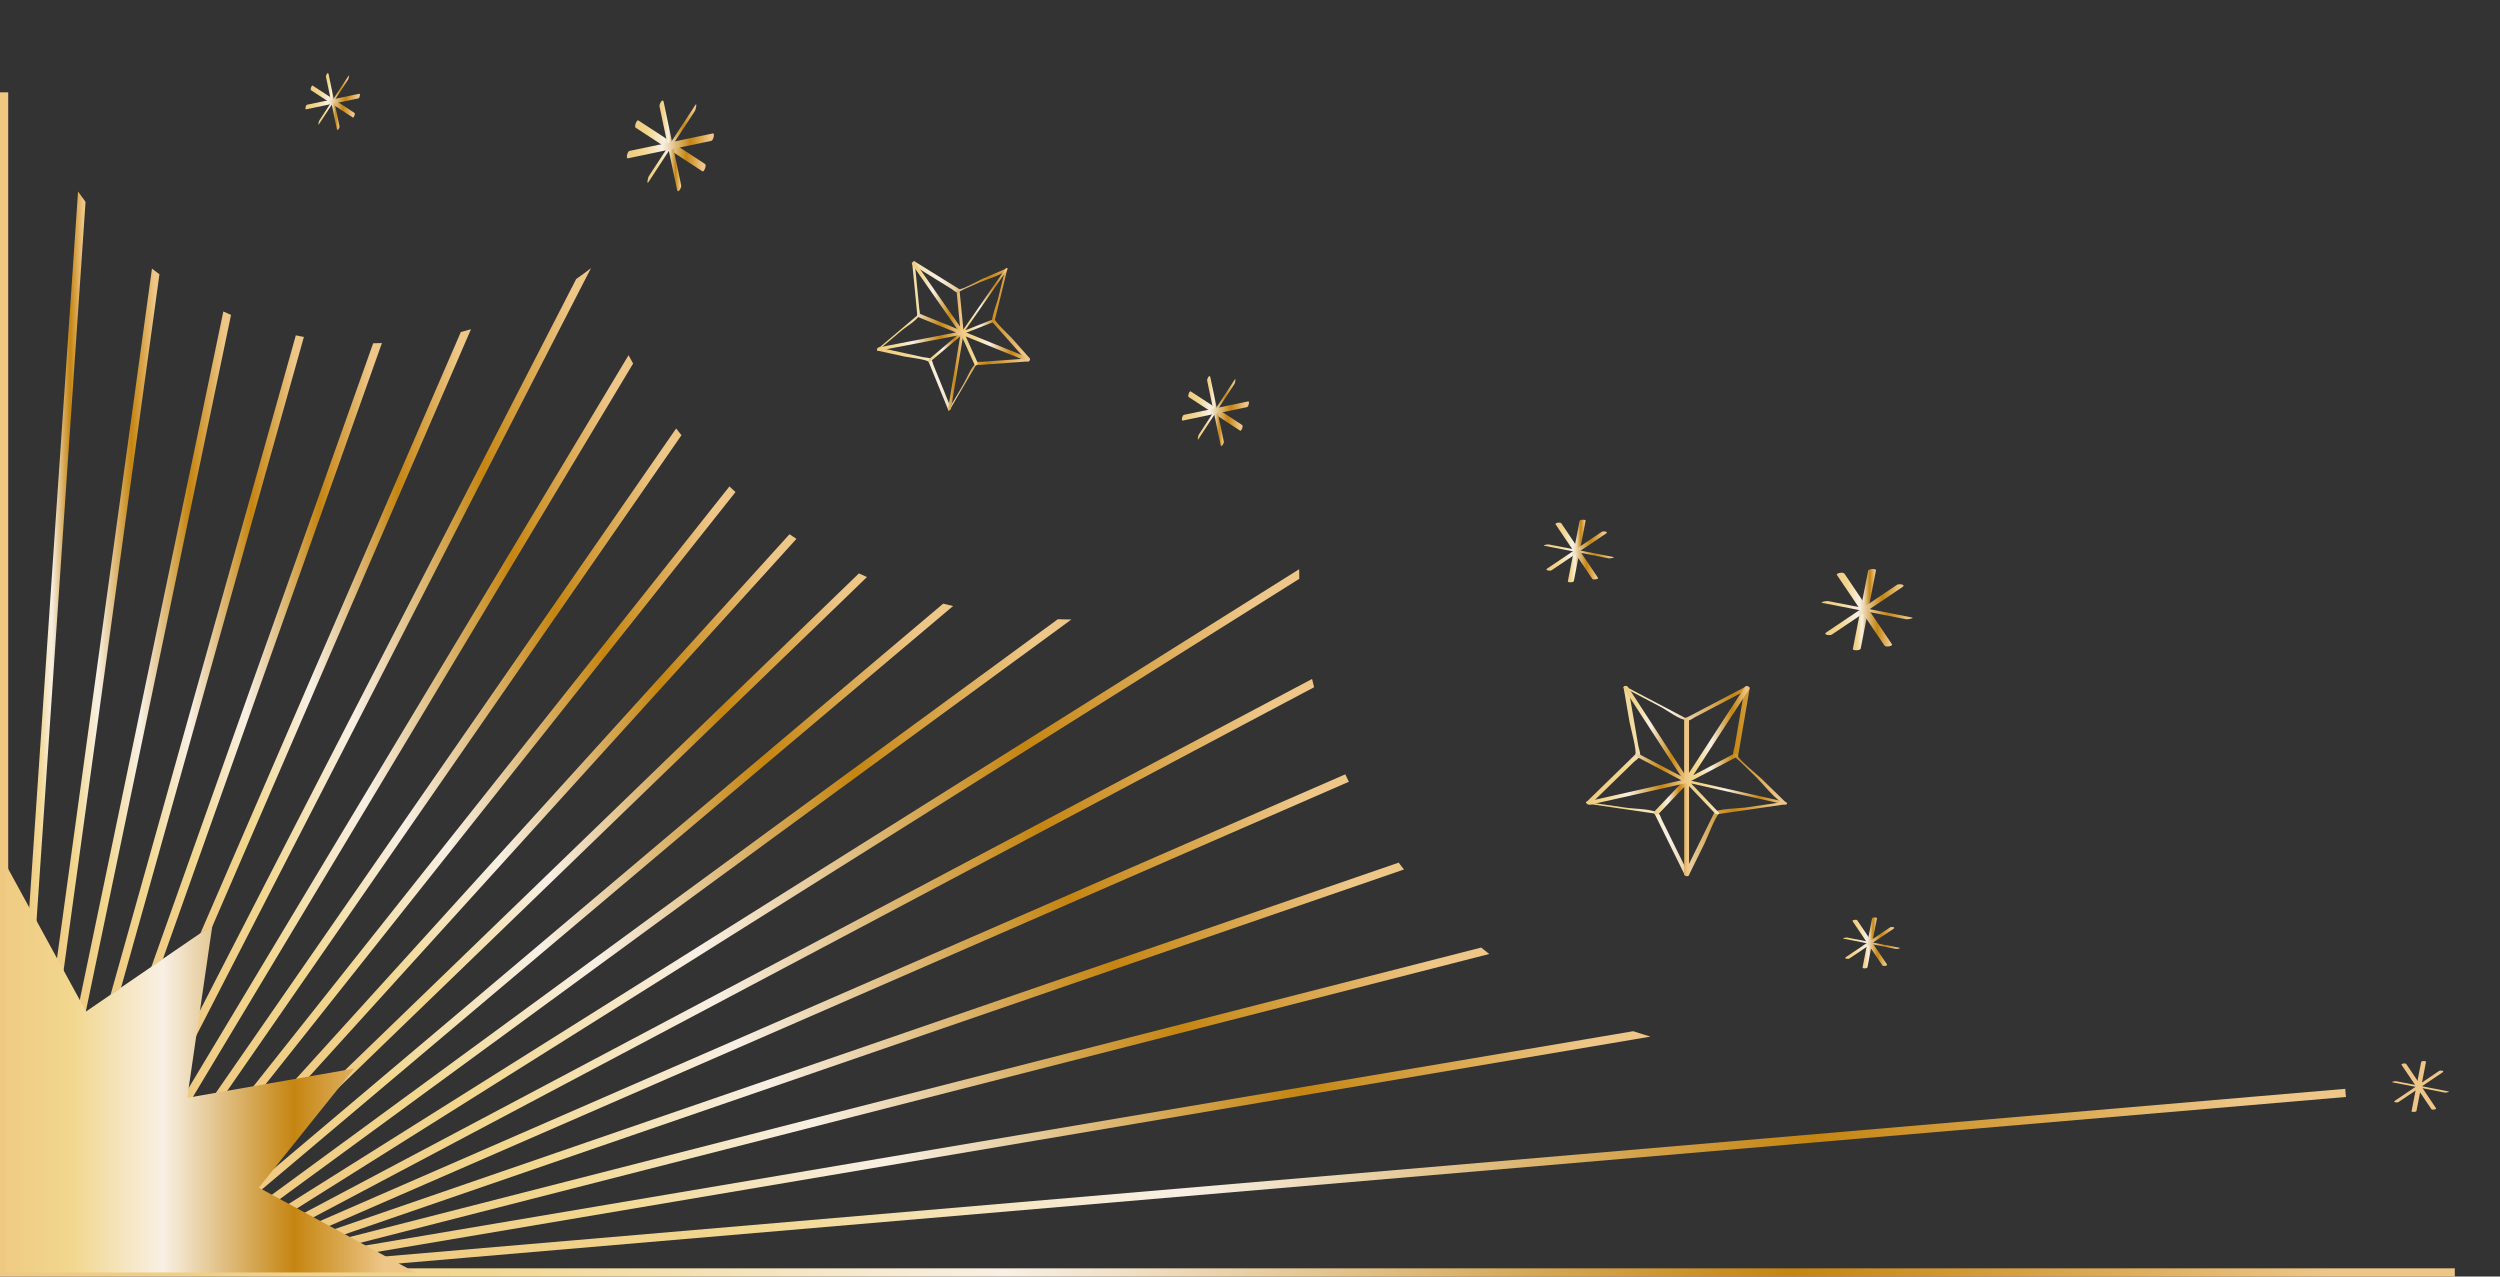 <?xml version="1.0" encoding="UTF-8"?>
<svg id="Capa_1" data-name="Capa 1" xmlns="http://www.w3.org/2000/svg" width="356.21" height="181.89" xmlns:xlink="http://www.w3.org/1999/xlink" viewBox="0 0 356.21 181.89">
  <rect x="0" y="0" width="356.21" height="181.89" fill="#333333" stroke="none"/>
  <defs>
    <style>
      .cls-1 {
        fill: url(#Degradado_sin_nombre_20-10);
      }

      .cls-2 {
        fill: url(#Degradado_sin_nombre_20-56);
      }

      .cls-3 {
        fill: url(#Degradado_sin_nombre_20-63);
      }

      .cls-4 {
        fill: url(#Degradado_sin_nombre_20-7);
      }

      .cls-5 {
        fill: url(#Degradado_sin_nombre_20-61);
      }

      .cls-6 {
        fill: url(#Degradado_sin_nombre_20-47);
      }

      .cls-7 {
        fill: url(#Degradado_sin_nombre_20-17);
      }

      .cls-8 {
        fill: url(#Degradado_sin_nombre_20-12);
      }

      .cls-9 {
        fill: url(#Degradado_sin_nombre_20-13);
      }

      .cls-10 {
        fill: url(#Degradado_sin_nombre_20-44);
      }

      .cls-11 {
        fill: url(#Degradado_sin_nombre_20-21);
      }

      .cls-12 {
        fill: url(#Degradado_sin_nombre_20-32);
      }

      .cls-13 {
        fill: url(#Degradado_sin_nombre_20-54);
      }

      .cls-14 {
        fill: url(#Degradado_sin_nombre_20-60);
      }

      .cls-15 {
        fill: url(#Degradado_sin_nombre_20-24);
      }

      .cls-16 {
        fill: url(#Degradado_sin_nombre_20-25);
      }

      .cls-17 {
        fill: url(#Degradado_sin_nombre_20-46);
      }

      .cls-18 {
        fill: url(#Degradado_sin_nombre_20-15);
      }

      .cls-19 {
        fill: url(#Degradado_sin_nombre_20-16);
      }

      .cls-20 {
        fill: url(#Degradado_sin_nombre_20-30);
      }

      .cls-21 {
        fill: url(#Degradado_sin_nombre_20-9);
      }

      .cls-22 {
        fill: url(#Degradado_sin_nombre_20-28);
      }

      .cls-23 {
        fill: url(#Degradado_sin_nombre_20-6);
      }

      .cls-24 {
        fill: url(#Degradado_sin_nombre_20-51);
      }

      .cls-25 {
        fill: url(#Degradado_sin_nombre_20-55);
      }

      .cls-26 {
        fill: url(#Degradado_sin_nombre_20-58);
      }

      .cls-27 {
        fill: url(#Degradado_sin_nombre_20-52);
      }

      .cls-28 {
        fill: url(#Degradado_sin_nombre_20-23);
      }

      .cls-29 {
        fill: url(#Degradado_sin_nombre_20-31);
      }

      .cls-30 {
        fill: url(#Degradado_sin_nombre_20-43);
      }

      .cls-31 {
        fill: url(#Degradado_sin_nombre_20-19);
      }

      .cls-32 {
        fill: url(#Degradado_sin_nombre_20-2);
      }

      .cls-33 {
        fill: url(#Degradado_sin_nombre_20-37);
      }

      .cls-34 {
        fill: url(#Degradado_sin_nombre_20-29);
      }

      .cls-35 {
        fill: url(#Degradado_sin_nombre_20-48);
      }

      .cls-36 {
        fill: url(#Degradado_sin_nombre_20-35);
      }

      .cls-37 {
        fill: url(#Degradado_sin_nombre_20-39);
      }

      .cls-38 {
        fill: url(#Degradado_sin_nombre_20-3);
      }

      .cls-39 {
        fill: url(#Degradado_sin_nombre_20-34);
      }

      .cls-40 {
        fill: url(#Degradado_sin_nombre_20-53);
      }

      .cls-41 {
        fill: url(#Degradado_sin_nombre_20-57);
      }

      .cls-42 {
        fill: url(#Degradado_sin_nombre_20-62);
      }

      .cls-43 {
        fill: url(#Degradado_sin_nombre_20-36);
      }

      .cls-44 {
        fill: url(#Degradado_sin_nombre_20-11);
      }

      .cls-45 {
        fill: url(#Degradado_sin_nombre_20-49);
      }

      .cls-46 {
        fill: url(#Degradado_sin_nombre_20-40);
      }

      .cls-47 {
        fill: url(#Degradado_sin_nombre_20-33);
      }

      .cls-48 {
        fill: url(#Degradado_sin_nombre_20-14);
      }

      .cls-49 {
        fill: url(#Degradado_sin_nombre_20-8);
      }

      .cls-50 {
        fill: url(#Degradado_sin_nombre_20-26);
      }

      .cls-51 {
        fill: url(#Degradado_sin_nombre_20-59);
      }

      .cls-52 {
        fill: url(#Degradado_sin_nombre_20-4);
      }

      .cls-53 {
        fill: url(#Degradado_sin_nombre_20-20);
      }

      .cls-54 {
        fill: url(#Degradado_sin_nombre_20);
      }

      .cls-55 {
        fill: url(#Degradado_sin_nombre_20-27);
      }

      .cls-56 {
        fill: url(#Degradado_sin_nombre_20-18);
      }

      .cls-57 {
        fill: url(#Degradado_sin_nombre_20-5);
      }

      .cls-58 {
        fill: url(#Degradado_sin_nombre_20-45);
      }

      .cls-59 {
        fill: url(#Degradado_sin_nombre_20-22);
      }

      .cls-60 {
        fill: url(#Degradado_sin_nombre_20-38);
      }

      .cls-61 {
        fill: url(#Degradado_sin_nombre_20-42);
      }

      .cls-62 {
        fill: url(#Degradado_sin_nombre_20-41);
      }

      .cls-63 {
        fill: url(#Degradado_sin_nombre_20-50);
      }
    </style>
    <linearGradient id="Degradado_sin_nombre_20" data-name="Degradado sin nombre 20" x1="0" y1="29.55" x2="349.77" y2="29.55" gradientTransform="translate(0 127.07) scale(1 -1)" gradientUnits="userSpaceOnUse">
      <stop offset="0" stop-color="#efc981"/>
      <stop offset=".19" stop-color="#f2d78f"/>
      <stop offset=".41" stop-color="#f8f0e4"/>
      <stop offset=".73" stop-color="#c58511"/>
      <stop offset=".9" stop-color="#e4b76c"/>
      <stop offset=".95" stop-color="#eec687"/>
    </linearGradient>
    <linearGradient id="Degradado_sin_nombre_20-2" data-name="Degradado sin nombre 20" x1="7.9" y1="38" x2="22.72" y2="38" xlink:href="#Degradado_sin_nombre_20"/>
    <linearGradient id="Degradado_sin_nombre_20-3" data-name="Degradado sin nombre 20" x1="11.07" y1="32.53" x2="32.92" y2="32.53" xlink:href="#Degradado_sin_nombre_20"/>
    <linearGradient id="Degradado_sin_nombre_20-4" data-name="Degradado sin nombre 20" x1="15.74" y1="32.29" x2="43.31" y2="32.29" xlink:href="#Degradado_sin_nombre_20"/>
    <linearGradient id="Degradado_sin_nombre_20-5" data-name="Degradado sin nombre 20" x1="21.55" y1="33.72" x2="54.42" y2="33.72" xlink:href="#Degradado_sin_nombre_20"/>
    <linearGradient id="Degradado_sin_nombre_20-6" data-name="Degradado sin nombre 20" x1="28.54" y1="36.37" x2="67.12" y2="36.37" xlink:href="#Degradado_sin_nombre_20"/>
    <linearGradient id="Degradado_sin_nombre_20-7" data-name="Degradado sin nombre 20" x1="26.99" y1="33.24" x2="84.21" y2="33.24" xlink:href="#Degradado_sin_nombre_20"/>
    <linearGradient id="Degradado_sin_nombre_20-8" data-name="Degradado sin nombre 20" x1="25.89" y1="23.27" x2="90.21" y2="23.27" xlink:href="#Degradado_sin_nombre_20"/>
    <linearGradient id="Degradado_sin_nombre_20-9" data-name="Degradado sin nombre 20" x1="30.41" y1="18.44" x2="97.1" y2="18.44" xlink:href="#Degradado_sin_nombre_20"/>
    <linearGradient id="Degradado_sin_nombre_20-10" data-name="Degradado sin nombre 20" x1="35.71" y1="14.78" x2="104.8" y2="14.78" xlink:href="#Degradado_sin_nombre_20"/>
    <linearGradient id="Degradado_sin_nombre_20-11" data-name="Degradado sin nombre 20" x1="41.71" y1="11.9" x2="113.48" y2="11.9" xlink:href="#Degradado_sin_nombre_20"/>
    <linearGradient id="Degradado_sin_nombre_20-12" data-name="Degradado sin nombre 20" x1="46.97" y1="8.11" x2="123.52" y2="8.11" xlink:href="#Degradado_sin_nombre_20"/>
    <linearGradient id="Degradado_sin_nombre_20-13" data-name="Degradado sin nombre 20" x1="36.1" y1="-.97" x2="135.81" y2="-.97" xlink:href="#Degradado_sin_nombre_20"/>
    <linearGradient id="Degradado_sin_nombre_20-14" data-name="Degradado sin nombre 20" x1="37.95" y1="-2.75" x2="152.67" y2="-2.75" xlink:href="#Degradado_sin_nombre_20"/>
    <linearGradient id="Degradado_sin_nombre_20-15" data-name="Degradado sin nombre 20" x1="40.28" y1=".17" x2="185.13" y2=".17" xlink:href="#Degradado_sin_nombre_20"/>
    <linearGradient id="Degradado_sin_nombre_20-16" data-name="Degradado sin nombre 20" x1="42.5" y1="-8.27" x2="187.24" y2="-8.27" xlink:href="#Degradado_sin_nombre_20"/>
    <linearGradient id="Degradado_sin_nombre_20-17" data-name="Degradado sin nombre 20" x1="44.6" y1="-15.65" x2="192.18" y2="-15.65" xlink:href="#Degradado_sin_nombre_20"/>
    <linearGradient id="Degradado_sin_nombre_20-18" data-name="Degradado sin nombre 20" x1="46.6" y1="-22.51" x2="200.05" y2="-22.51" xlink:href="#Degradado_sin_nombre_20"/>
    <linearGradient id="Degradado_sin_nombre_20-19" data-name="Degradado sin nombre 20" x1="48.58" y1="-29.13" x2="212.2" y2="-29.13" xlink:href="#Degradado_sin_nombre_20"/>
    <linearGradient id="Degradado_sin_nombre_20-20" data-name="Degradado sin nombre 20" x1="50.67" y1="-35.69" x2="235.17" y2="-35.69" xlink:href="#Degradado_sin_nombre_20"/>
    <linearGradient id="Degradado_sin_nombre_20-21" data-name="Degradado sin nombre 20" x1="53.34" y1="-40.58" x2="334.26" y2="-40.58" xlink:href="#Degradado_sin_nombre_20"/>
    <linearGradient id="Degradado_sin_nombre_20-22" data-name="Degradado sin nombre 20" x1="4.05" y1="46.92" x2="12.2" y2="46.92" xlink:href="#Degradado_sin_nombre_20"/>
    <linearGradient id="Degradado_sin_nombre_20-23" data-name="Degradado sin nombre 20" x1="-.73" y1="-25.14" x2="57.68" y2="-25.14" xlink:href="#Degradado_sin_nombre_20"/>
    <linearGradient id="Degradado_sin_nombre_20-24" data-name="Degradado sin nombre 20" x1="225.99" y1="15.79" x2="254.64" y2="15.79" xlink:href="#Degradado_sin_nombre_20"/>
    <linearGradient id="Degradado_sin_nombre_20-25" data-name="Degradado sin nombre 20" x1="235.63" y1="9.14" x2="240.66" y2="9.14" xlink:href="#Degradado_sin_nombre_20"/>
    <linearGradient id="Degradado_sin_nombre_20-26" data-name="Degradado sin nombre 20" x1="225.98" y1="16.07" x2="240.66" y2="16.07" xlink:href="#Degradado_sin_nombre_20"/>
    <linearGradient id="Degradado_sin_nombre_20-27" data-name="Degradado sin nombre 20" x1="231.33" y1="22.44" x2="240.66" y2="22.44" xlink:href="#Degradado_sin_nombre_20"/>
    <linearGradient id="Degradado_sin_nombre_20-28" data-name="Degradado sin nombre 20" x1="239.96" y1="22.45" x2="249.3" y2="22.45" xlink:href="#Degradado_sin_nombre_20"/>
    <linearGradient id="Degradado_sin_nombre_20-29" data-name="Degradado sin nombre 20" x1="239.97" y1="13.53" x2="254.61" y2="13.53" xlink:href="#Degradado_sin_nombre_20"/>
    <linearGradient id="Degradado_sin_nombre_20-30" data-name="Degradado sin nombre 20" x1="223.39" y1="48.57" x2="225.93" y2="48.57" xlink:href="#Degradado_sin_nombre_20"/>
    <linearGradient id="Degradado_sin_nombre_20-31" data-name="Degradado sin nombre 20" x1="219.96" y1="48.51" x2="229.95" y2="48.51" xlink:href="#Degradado_sin_nombre_20"/>
    <linearGradient id="Degradado_sin_nombre_20-32" data-name="Degradado sin nombre 20" x1="220.36" y1="48.57" x2="228.96" y2="48.57" xlink:href="#Degradado_sin_nombre_20"/>
    <linearGradient id="Degradado_sin_nombre_20-33" data-name="Degradado sin nombre 20" x1="221.62" y1="48.57" x2="227.7" y2="48.57" xlink:href="#Degradado_sin_nombre_20"/>
    <linearGradient id="Degradado_sin_nombre_20-34" data-name="Degradado sin nombre 20" x1="265.38" y1="-7.28" x2="267.45" y2="-7.28" xlink:href="#Degradado_sin_nombre_20"/>
    <linearGradient id="Degradado_sin_nombre_20-35" data-name="Degradado sin nombre 20" x1="262.59" y1="-7.33" x2="270.72" y2="-7.33" xlink:href="#Degradado_sin_nombre_20"/>
    <linearGradient id="Degradado_sin_nombre_20-36" data-name="Degradado sin nombre 20" x1="262.92" y1="-7.28" x2="269.91" y2="-7.28" xlink:href="#Degradado_sin_nombre_20"/>
    <linearGradient id="Degradado_sin_nombre_20-37" data-name="Degradado sin nombre 20" x1="263.94" y1="-7.28" x2="268.89" y2="-7.28" xlink:href="#Degradado_sin_nombre_20"/>
    <linearGradient id="Degradado_sin_nombre_20-38" data-name="Degradado sin nombre 20" x1="264.01" y1="40.21" x2="267.3" y2="40.21" xlink:href="#Degradado_sin_nombre_20"/>
    <linearGradient id="Degradado_sin_nombre_20-39" data-name="Degradado sin nombre 20" x1="259.56" y1="40.13" x2="272.52" y2="40.13" xlink:href="#Degradado_sin_nombre_20"/>
    <linearGradient id="Degradado_sin_nombre_20-40" data-name="Degradado sin nombre 20" x1="260.07" y1="40.21" x2="271.24" y2="40.21" xlink:href="#Degradado_sin_nombre_20"/>
    <linearGradient id="Degradado_sin_nombre_20-41" data-name="Degradado sin nombre 20" x1="261.71" y1="40.21" x2="269.6" y2="40.21" xlink:href="#Degradado_sin_nombre_20"/>
    <linearGradient id="Degradado_sin_nombre_20-42" data-name="Degradado sin nombre 20" x1="124.99" y1="79.21" x2="146.71" y2="79.21" xlink:href="#Degradado_sin_nombre_20"/>
    <linearGradient id="Degradado_sin_nombre_20-43" data-name="Degradado sin nombre 20" x1="136.88" y1="77.45" x2="146.76" y2="77.45" xlink:href="#Degradado_sin_nombre_20"/>
    <linearGradient id="Degradado_sin_nombre_20-44" data-name="Degradado sin nombre 20" x1="132.26" y1="74.22" x2="137.32" y2="74.22" xlink:href="#Degradado_sin_nombre_20"/>
    <linearGradient id="Degradado_sin_nombre_20-45" data-name="Degradado sin nombre 20" x1="124.95" y1="79.75" x2="137.32" y2="79.75" xlink:href="#Degradado_sin_nombre_20"/>
    <linearGradient id="Degradado_sin_nombre_20-46" data-name="Degradado sin nombre 20" x1="129.93" y1="84.62" x2="137.3" y2="84.62" xlink:href="#Degradado_sin_nombre_20"/>
    <linearGradient id="Degradado_sin_nombre_20-47" data-name="Degradado sin nombre 20" x1="136.91" y1="84.14" x2="143.54" y2="84.14" xlink:href="#Degradado_sin_nombre_20"/>
    <linearGradient id="Degradado_sin_nombre_20-48" data-name="Degradado sin nombre 20" x1="169.31" y1="68.51" x2="177.06" y2="68.51" xlink:href="#Degradado_sin_nombre_20"/>
    <linearGradient id="Degradado_sin_nombre_20-49" data-name="Degradado sin nombre 20" x1="170.66" y1="68.76" x2="176.03" y2="68.76" xlink:href="#Degradado_sin_nombre_20"/>
    <linearGradient id="Degradado_sin_nombre_20-50" data-name="Degradado sin nombre 20" x1="171.99" y1="68.51" x2="174.37" y2="68.51" xlink:href="#Degradado_sin_nombre_20"/>
    <linearGradient id="Degradado_sin_nombre_20-51" data-name="Degradado sin nombre 20" x1="168.4" y1="68.51" x2="177.96" y2="68.51" xlink:href="#Degradado_sin_nombre_20"/>
    <linearGradient id="Degradado_sin_nombre_20-52" data-name="Degradado sin nombre 20" x1="44.26" y1="112.61" x2="50.56" y2="112.61" xlink:href="#Degradado_sin_nombre_20"/>
    <linearGradient id="Degradado_sin_nombre_20-53" data-name="Degradado sin nombre 20" x1="45.36" y1="112.82" x2="49.73" y2="112.82" xlink:href="#Degradado_sin_nombre_20"/>
    <linearGradient id="Degradado_sin_nombre_20-54" data-name="Degradado sin nombre 20" x1="46.44" y1="112.61" x2="48.38" y2="112.61" xlink:href="#Degradado_sin_nombre_20"/>
    <linearGradient id="Degradado_sin_nombre_20-55" data-name="Degradado sin nombre 20" x1="43.52" y1="112.61" x2="51.3" y2="112.61" xlink:href="#Degradado_sin_nombre_20"/>
    <linearGradient id="Degradado_sin_nombre_20-56" data-name="Degradado sin nombre 20" x1="90.49" y1="106.29" x2="100.54" y2="106.29" xlink:href="#Degradado_sin_nombre_20"/>
    <linearGradient id="Degradado_sin_nombre_20-57" data-name="Degradado sin nombre 20" x1="92.25" y1="106.62" x2="99.22" y2="106.62" xlink:href="#Degradado_sin_nombre_20"/>
    <linearGradient id="Degradado_sin_nombre_20-58" data-name="Degradado sin nombre 20" x1="93.97" y1="106.29" x2="97.07" y2="106.29" xlink:href="#Degradado_sin_nombre_20"/>
    <linearGradient id="Degradado_sin_nombre_20-59" data-name="Degradado sin nombre 20" x1="89.32" y1="106.29" x2="101.72" y2="106.29" xlink:href="#Degradado_sin_nombre_20"/>
    <linearGradient id="Degradado_sin_nombre_20-60" data-name="Degradado sin nombre 20" x1="-5470.13" y1="-4280.76" x2="-5466.83" y2="-4280.76" gradientTransform="translate(3771.94 -2527.92) scale(.63 -.63)" xlink:href="#Degradado_sin_nombre_20"/>
    <linearGradient id="Degradado_sin_nombre_20-61" data-name="Degradado sin nombre 20" x1="-5474.58" y1="-4280.83" x2="-5461.61" y2="-4280.83" gradientTransform="translate(3771.94 -2527.92) scale(.63 -.63)" xlink:href="#Degradado_sin_nombre_20"/>
    <linearGradient id="Degradado_sin_nombre_20-62" data-name="Degradado sin nombre 20" x1="-5474.06" y1="-4280.76" x2="-5462.9" y2="-4280.76" gradientTransform="translate(3771.94 -2527.92) scale(.63 -.63)" xlink:href="#Degradado_sin_nombre_20"/>
    <linearGradient id="Degradado_sin_nombre_20-63" data-name="Degradado sin nombre 20" x1="-5472.43" y1="-4280.76" x2="-5464.54" y2="-4280.76" gradientTransform="translate(3771.94 -2527.92) scale(.63 -.63)" xlink:href="#Degradado_sin_nombre_20"/>
  </defs>
  <g>
    <polygon class="cls-54" points="58.41 181.89 58.41 181.89 21.21 181.89 20.81 181.89 20.42 181.89 1.88 181.89 1.81 181.89 .22 181.89 .19 181.89 0 181.89 0 13.16 1.17 13.16 1.17 125.83 1.17 173.29 1.17 180.72 1.81 180.72 1.84 180.72 2.04 180.72 3.22 180.72 3.4 180.72 4.6 180.72 4.81 180.72 6.02 180.72 6.29 180.72 7.53 180.72 7.88 180.72 9.16 180.72 9.6 180.72 10.92 180.72 11.45 180.72 12.82 180.72 13.43 180.72 14.86 180.72 15.52 180.72 17.02 180.72 17.71 180.72 19.29 180.72 19.95 180.72 21.63 180.72 22.2 180.72 24.02 180.72 24.41 180.72 26.39 180.72 26.51 180.72 28.44 180.72 28.72 180.72 30.11 180.72 30.94 180.72 31.44 180.72 32.36 180.72 32.8 180.72 33.05 180.72 34.95 180.72 35.07 180.71 35.04 180.72 37.1 180.72 39.84 180.72 48.72 180.72 56.24 180.72 349.77 180.72 349.77 181.89 58.41 181.89"/>
    <path class="cls-32" d="M7.9,138.15l13.75-99.88c.36.27.71.55,1.07.81l-13.88,100.8-.95-1.73Z"/>
    <path class="cls-38" d="M11.48,144.71l-.42-.76L31.82,44.38c.36.16.73.33,1.1.49l-20.71,99.34-.73.5Z"/>
    <path class="cls-52" d="M15.74,141.79l26.41-94.01c.38.08.77.16,1.15.23l-26.06,92.74-1.51,1.03Z"/>
    <path class="cls-57" d="M21.55,137.81l31.62-88.9c.42,0,.84-.01,1.25-.03l-31.22,87.8-1.65,1.13Z"/>
    <path class="cls-23" d="M29.49,132.37l-.95.65,37.12-85.71c.49-.13.97-.27,1.45-.4l-37.94,87.6.31-2.13Z"/>
    <path class="cls-4" d="M27.52,145.88l54.58-106.13c.72-.5,1.42-1.01,2.11-1.55l-57.22,111.26.52-3.58Z"/>
    <path class="cls-49" d="M25.89,157l.07-.45,63.6-105.94c.21.4.43.8.65,1.19l-63.01,104.97-1.3.23Z"/>
    <path class="cls-21" d="M30.41,156.21L96.34,61.05c.25.32.51.64.76.96l-65.07,93.92-1.62.28Z"/>
    <path class="cls-1" d="M35.71,155.28l68.22-85.97c.29.27.57.53.87.8l-67.35,84.87-1.74.3Z"/>
    <path class="cls-44" d="M41.71,154.23l70.78-78.11c.33.22.66.44.99.66l-69.89,77.13-1.88.33Z"/>
    <path class="cls-8" d="M49.69,152.83l-1.09.19,73.78-71.32c.38.18.76.35,1.15.52l-76.55,74,2.72-3.4Z"/>
    <path class="cls-9" d="M36.1,169.81l2.03-2.54,96.26-81.26c.47.12.94.23,1.41.34l-99.2,83.73-.51-.28Z"/>
    <path class="cls-48" d="M37.95,170.81l112.77-82.58c.49,0,.97.03,1.46.03.16,0,.33,0,.49,0l-113.59,83.17-1.14-.62Z"/>
    <path class="cls-18" d="M40.28,172.07l144.83-90.97c0,.46,0,.92.02,1.37L41.46,172.71l-1.18-.64Z"/>
    <path class="cls-19" d="M42.5,173.27l144.45-76.53c.09.39.19.78.29,1.18L43.73,173.94l-1.24-.67Z"/>
    <path class="cls-7" d="M44.6,174.41l147.08-64.08c.17.35.33.71.51,1.06l-146.28,63.73-1.31-.71Z"/>
    <path class="cls-56" d="M46.6,175.5l152.69-52.59c.25.33.5.66.75.98l-152.05,52.37-1.4-.76Z"/>
    <path class="cls-31" d="M48.58,176.57l162.46-41.56c.38.31.77.61,1.15.92l-162.1,41.47-1.52-.82Z"/>
    <path class="cls-53" d="M50.67,177.7l182.04-30.77c.81.27,1.64.53,2.46.77l-182.83,30.91-1.67-.91Z"/>
    <polygon class="cls-11" points="53.34 179.15 334.16 155.14 334.26 156.3 55.22 180.16 53.34 179.15"/>
    <path class="cls-59" d="M4.05,131.1L11.12,27.29c.35.5.71.99,1.07,1.48l-7.11,104.24-1.05-1.91Z"/>
    <polygon class="cls-28" points="1 181.31 .79 181.3 .79 123.11 12.26 144.12 30.27 131.79 26.68 156.42 50.47 152.25 36.88 169.22 59.19 181.31 1 181.31"/>
  </g>
  <g>
    <g>
      <path class="cls-15" d="M239.97,124.49c1.44-2.92,2.88-5.84,4.32-8.76.23-.47,3.85-.59,4.36-.66,1.78-.26,3.56-.52,5.34-.78-.63.09-3.06-2.87-3.63-3.43-.77-.76-1.55-1.51-2.32-2.26-.31-.3-.87-.67-1.07-1.05-.12-.22.16-.99.2-1.22l.59-3.45c.29-1.66.57-3.33.86-4.99.22.07.44.14.67.21-1.6.84-3.2,1.68-4.79,2.52-1,.52-1.99,1.05-2.99,1.57-.27.14-.7.5-1.03.47-1.25-.11-2.81-1.39-3.88-1.95-1.7-.89-3.41-1.79-5.11-2.68.18,0,.36.01.53.02.29,1.66.57,3.33.86,4.99.18,1.07.37,2.13.55,3.2.06.36.35,1.1.25,1.47-.07.27-.69.68-.88.86-.84.81-1.67,1.63-2.51,2.44-1.21,1.18-2.42,2.35-3.62,3.53-.13-.08-.26-.16-.39-.24,1.79.26,3.57.52,5.36.78,1.36.2,3.3.12,4.56.71.3.14.44.71.57.97.5,1.01,1,2.02,1.49,3.03.8,1.62,1.6,3.24,2.4,4.86.05.1-.59.05-.68-.12-1.44-2.91-2.88-5.83-4.31-8.74.12.23.61.2,0,.11-.35-.05-.7-.1-1.05-.15-1.07-.16-2.14-.31-3.21-.47-1.67-.24-3.34-.48-5.01-.73-.05,0-.5-.13-.39-.24,2.33-2.27,4.65-4.54,6.98-6.8.31-.3-.7-4.04-.8-4.59-.29-1.66-.57-3.33-.86-4.99-.03-.17.47-.01.53.02,2.88,1.51,5.75,3.02,8.63,4.54-.44-.23-.64,0-.15-.25.31-.16.62-.33.94-.49.96-.5,1.91-1.01,2.87-1.51,1.49-.78,2.99-1.57,4.48-2.35.11-.06.7.03.67.21-.55,3.2-1.1,6.4-1.65,9.61-.07.4,2.91,2.83,3.33,3.24,1.21,1.18,2.42,2.35,3.62,3.53.04.04.04.09-.03.1-3.22.47-6.43.93-9.65,1.4-.38.06-1.79,3.67-2.04,4.18-.75,1.51-1.49,3.03-2.24,4.54-.08.17-.74-.08-.69-.18Z"/>
      <path class="cls-16" d="M239.97,124.56v-13.3c.22.06.44.12.66.18-1.44,1.51-2.88,3.03-4.32,4.54-.22.23-.87-.05-.63-.31,1.44-1.51,2.88-3.03,4.32-4.54.16-.17.66-.12.66.18v13.3c0,.37-.7.27-.7-.05h0Z"/>
      <path class="cls-50" d="M233.47,107.41c2.33,1.23,4.66,2.45,6.99,3.68.15.08.32.37.05.43-4.66,1.05-9.32,2.09-13.98,3.14-.29.07-.81-.37-.4-.46,4.66-1.05,9.32-2.09,13.98-3.14.02.14.03.29.05.43-2.33-1.23-4.66-2.45-6.99-3.68-.41-.22-.04-.58.3-.4h0Z"/>
      <path class="cls-55" d="M231.96,97.88c2.88,4.43,5.76,8.87,8.64,13.3-.21.03-.42.06-.64.08v-8.76c0-.37.7-.27.7.05v8.76c0,.31-.5.29-.64.08-2.88-4.43-5.76-8.87-8.64-13.3-.24-.37.4-.49.58-.21h0Z"/>
      <path class="cls-22" d="M247.57,107.79c-2.33,1.23-4.66,2.45-6.99,3.68-.18.09-.77-.04-.58-.33,2.88-4.43,5.76-8.87,8.64-13.3.15-.23.81.01.63.29-2.88,4.43-5.76,8.87-8.64,13.3-.19-.11-.39-.22-.58-.33,2.33-1.23,4.66-2.45,6.99-3.68.23-.12.85.2.54.37h0Z"/>
      <path class="cls-34" d="M244.36,115.89c-1.44-1.51-2.88-3.03-4.32-4.54-.22-.24.16-.28.32-.24,4.66,1.05,9.32,2.09,13.98,3.14.42.09.32.45-.1.36-4.66-1.05-9.32-2.09-13.98-3.14.11-.08.22-.16.32-.24,1.44,1.51,2.88,3.03,4.32,4.54.28.3-.39.29-.55.12h0Z"/>
    </g>
    <g>
      <path class="cls-20" d="M224.25,82.78c.56-2.87,1.12-5.73,1.68-8.6.03-.17-.81-.2-.86.06l-1.68,8.6c-.03.17.81.2.86-.06h0Z"/>
      <path class="cls-29" d="M220.06,77.77c3.06.6,6.13,1.2,9.19,1.79.16.03.99-.13.6-.2l-9.19-1.79c-.16-.03-.98.13-.6.2h0Z"/>
      <path class="cls-12" d="M221.09,81.24c2.59-1.74,5.18-3.48,7.76-5.23.39-.27-.42-.38-.63-.23-2.59,1.74-5.18,3.48-7.77,5.23-.39.27.42.38.63.24h0Z"/>
      <path class="cls-47" d="M221.64,74.7c1.74,2.59,3.49,5.18,5.23,7.77.14.2.96.05.82-.14-1.74-2.59-3.49-5.18-5.23-7.77-.14-.2-.96-.05-.82.14h0Z"/>
    </g>
    <g>
      <path class="cls-39" d="M266.08,137.82c.46-2.33.91-4.66,1.36-6.99.03-.14-.66-.17-.7.05-.45,2.33-.91,4.66-1.36,6.99-.03.14.66.17.7-.05h0Z"/>
      <path class="cls-36" d="M262.68,133.75c2.49.49,4.98.97,7.47,1.46.13.02.8-.1.49-.17l-7.47-1.46c-.13-.02-.8.11-.48.17h0Z"/>
      <path class="cls-43" d="M263.51,136.57c2.1-1.42,4.21-2.83,6.31-4.25.32-.22-.34-.31-.51-.19-2.1,1.42-4.21,2.83-6.31,4.25-.32.22.34.31.51.19h0Z"/>
      <path class="cls-33" d="M263.96,131.25c1.42,2.11,2.83,4.21,4.25,6.31.11.17.78.04.67-.12-1.42-2.11-2.84-4.21-4.25-6.31-.11-.17-.78-.04-.67.12h0Z"/>
    </g>
    <g>
      <path class="cls-60" d="M265.12,92.4c.73-3.72,1.45-7.44,2.18-11.15.04-.23-1.05-.27-1.12.08-.73,3.72-1.45,7.43-2.18,11.15-.04.23,1.05.26,1.12-.08h0Z"/>
      <path class="cls-37" d="M259.69,85.91c3.97.78,7.95,1.55,11.92,2.33.2.04,1.28-.17.77-.27-3.97-.78-7.95-1.55-11.92-2.33-.2-.04-1.28.17-.77.27h0Z"/>
      <path class="cls-46" d="M261.02,90.41c3.36-2.26,6.72-4.52,10.07-6.78.51-.35-.54-.49-.81-.3-3.36,2.26-6.72,4.52-10.07,6.78-.51.35.54.49.82.3h0Z"/>
      <path class="cls-62" d="M261.73,81.92c2.26,3.36,4.52,6.72,6.78,10.07.18.27,1.24.07,1.07-.19-2.26-3.36-4.52-6.72-6.78-10.07-.18-.26-1.24-.07-1.07.19h0Z"/>
    </g>
    <g>
      <path class="cls-61" d="M146.37,51.49c-1.66-1.86-3.31-3.73-4.97-5.59-.27-.3.69-2.9.79-3.29.33-1.34.66-2.68.99-4.02-.12.47-2.92,1.34-3.48,1.59-.76.33-1.52.66-2.28,1-.3.13-.72.43-1.06.46-.19.02-.66-.4-.81-.49l-2.28-1.41c-1.1-.68-2.2-1.36-3.29-2.04.11-.14.23-.28.34-.41.14,1.38.27,2.75.41,4.13.08.86.17,1.72.25,2.57.02.24.15.64.04.87-.44.86-1.79,1.59-2.5,2.19-1.13.95-2.25,1.9-3.38,2.85.06-.12.11-.25.17-.37,1.26.28,2.52.55,3.79.83.81.18,1.62.35,2.43.53.27.06.88.07,1.11.24.17.13.28.69.36.88.34.83.67,1.65,1.01,2.48.49,1.2.98,2.39,1.46,3.59-.09.07-.19.14-.28.21.7-1.19,1.4-2.39,2.1-3.58.53-.91,1.03-2.31,1.82-3.04.19-.17.63-.11.86-.12.86-.06,1.72-.13,2.58-.19,1.38-.1,2.76-.2,4.14-.3.08,0-.13.43-.28.44-2.48.18-4.96.36-7.45.54.2-.01.32-.37.08.03-.14.23-.27.47-.41.7-.42.71-.84,1.43-1.26,2.14-.65,1.11-1.31,2.23-1.96,3.34-.02.04-.24.32-.28.21-.94-2.3-1.88-4.61-2.82-6.91-.13-.31-3.07-.67-3.49-.76-1.26-.28-2.52-.55-3.79-.83-.13-.03.13-.34.17-.37,1.9-1.61,3.8-3.21,5.71-4.82-.29.25-.18.46-.22.03-.03-.27-.05-.54-.08-.81-.08-.82-.16-1.65-.24-2.47-.13-1.29-.25-2.57-.38-3.86,0-.1.22-.49.34-.41,2.11,1.31,4.23,2.63,6.34,3.94.27.17,2.85-1.25,3.26-1.43,1.18-.52,2.37-1.04,3.55-1.55.04-.02.08,0,.07.05-.59,2.42-1.19,4.83-1.78,7.25-.07.29,2.09,2.33,2.38,2.65.86.97,1.72,1.93,2.58,2.9.09.11-.27.5-.33.43Z"/>
      <path class="cls-30" d="M146.42,51.51c-3.15-1.28-6.29-2.55-9.44-3.83.11-.14.21-.28.32-.42.66,1.46,1.32,2.92,1.98,4.38.1.22-.29.6-.4.36-.66-1.46-1.32-2.92-1.98-4.38-.07-.16.11-.5.32-.42,3.15,1.28,6.29,2.55,9.44,3.83.26.11-.01.57-.24.48h0Z"/>
      <path class="cls-10" d="M132.37,51.18c1.54-1.3,3.08-2.6,4.62-3.9.1-.09.35-.12.32.09-.6,3.61-1.2,7.22-1.8,10.83-.04.23-.49.47-.44.15.6-3.61,1.2-7.22,1.8-10.83.11.03.21.06.32.09-1.54,1.3-3.08,2.6-4.62,3.9-.27.23-.42-.14-.2-.33h0Z"/>
      <path class="cls-58" d="M125.17,49.5c3.98-.77,7.95-1.53,11.93-2.3-.04.16-.08.32-.12.48l-6.21-2.52c-.26-.11,0-.57.23-.48,2.07.84,4.14,1.68,6.21,2.52.22.09.06.44-.12.48-3.98.77-7.95,1.53-11.93,2.3-.33.06-.23-.42.01-.47h0Z"/>
      <path class="cls-17" d="M136.71,41.28c.2,2.01.4,4.01.59,6.02.02.16-.25.53-.4.32-2.32-3.32-4.63-6.64-6.95-9.97-.12-.17.24-.57.39-.37,2.32,3.32,4.63,6.64,6.95,9.97-.13.11-.27.21-.4.32-.2-2.01-.4-4.01-.59-6.02-.02-.2.39-.55.42-.27h0Z"/>
      <path class="cls-6" d="M141.53,45.89c-1.49.59-2.98,1.17-4.47,1.76-.23.09-.15-.19-.08-.3,2.09-3.01,4.17-6.01,6.26-9.02.19-.27.41-.1.23.17-2.09,3.01-4.17,6.01-6.26,9.02-.03-.1-.05-.2-.08-.3,1.49-.59,2.98-1.17,4.47-1.76.29-.11.1.36-.07.43h0Z"/>
    </g>
    <g>
      <path class="cls-35" d="M176.98,60.55c-2.45-1.6-4.89-3.19-7.33-4.79-.15-.1-.49.67-.27.82,2.44,1.6,4.89,3.19,7.33,4.79.15.1.49-.67.27-.82h0Z"/>
      <path class="cls-45" d="M170.77,62.55c1.71-2.61,3.41-5.23,5.12-7.84.09-.13.25-.96.04-.63-1.71,2.61-3.41,5.23-5.12,7.84-.09.13-.25.96-.03.63h0Z"/>
      <path class="cls-63" d="M174.37,62.9c-.64-3.05-1.28-6.11-1.92-9.16-.1-.46-.51.25-.45.49.64,3.05,1.28,6.11,1.92,9.16.1.47.51-.25.45-.49h0Z"/>
      <path class="cls-24" d="M168.51,59.93c3.06-.64,6.11-1.28,9.16-1.92.24-.05.41-.87.18-.82-3.05.64-6.11,1.28-9.16,1.92-.24.05-.41.87-.18.82h0Z"/>
    </g>
    <g>
      <path class="cls-27" d="M50.5,16.08c-1.99-1.3-3.98-2.6-5.96-3.89-.12-.08-.4.55-.22.67,1.99,1.3,3.97,2.6,5.96,3.89.12.08.4-.55.22-.67h0Z"/>
      <path class="cls-40" d="M45.45,17.7c1.39-2.13,2.77-4.25,4.16-6.37.07-.11.2-.78.03-.51l-4.16,6.37c-.07.11-.2.78-.03.51h0Z"/>
      <path class="cls-13" d="M48.37,17.99c-.52-2.48-1.04-4.97-1.56-7.45-.08-.38-.41.2-.37.4.52,2.48,1.04,4.97,1.56,7.45.08.38.41-.2.37-.4h0Z"/>
      <path class="cls-25" d="M43.61,15.58c2.48-.52,4.97-1.04,7.45-1.56.2-.04.33-.71.14-.66-2.48.52-4.97,1.04-7.45,1.56-.2.04-.33.71-.14.66h0Z"/>
    </g>
    <g>
      <path class="cls-2" d="M100.45,23.36c-3.17-2.07-6.34-4.14-9.51-6.21-.19-.13-.64.87-.35,1.06,3.17,2.07,6.34,4.14,9.51,6.21.19.13.64-.87.35-1.06h0Z"/>
      <path class="cls-41" d="M92.39,25.95c2.21-3.39,4.43-6.78,6.64-10.17.11-.17.33-1.25.04-.82-2.21,3.39-4.43,6.78-6.64,10.17-.11.17-.32,1.25-.04.82h0Z"/>
      <path class="cls-26" d="M97.06,26.41c-.83-3.96-1.66-7.92-2.5-11.89-.13-.6-.66.32-.59.64.83,3.96,1.66,7.92,2.5,11.89.13.6.66-.32.59-.64h0Z"/>
      <path class="cls-51" d="M89.46,22.56c3.96-.83,7.92-1.66,11.89-2.49.31-.07.53-1.13.23-1.06-3.96.83-7.93,1.66-11.89,2.49-.31.07-.53,1.13-.23,1.06h0Z"/>
    </g>
  </g>
  <g>
    <path class="cls-14" d="M344.31,158.28c.45-2.33.91-4.66,1.36-6.99.03-.14-.66-.17-.7.05l-1.36,6.99c-.03.14.66.16.7-.05h0Z"/>
    <path class="cls-5" d="M340.9,154.22l7.47,1.46c.13.02.8-.11.49-.17-2.49-.49-4.98-.97-7.47-1.46-.13-.02-.8.11-.48.17h0Z"/>
    <path class="cls-42" d="M341.74,157.03c2.1-1.42,4.21-2.83,6.31-4.25.32-.22-.34-.31-.51-.19-2.1,1.42-4.21,2.83-6.31,4.25-.32.22.34.3.51.19h0Z"/>
    <path class="cls-3" d="M342.18,151.72c1.42,2.1,2.83,4.21,4.25,6.31.11.17.78.04.67-.12-1.42-2.1-2.84-4.21-4.25-6.31-.11-.17-.78-.04-.67.12h0Z"/>
  </g>
</svg>